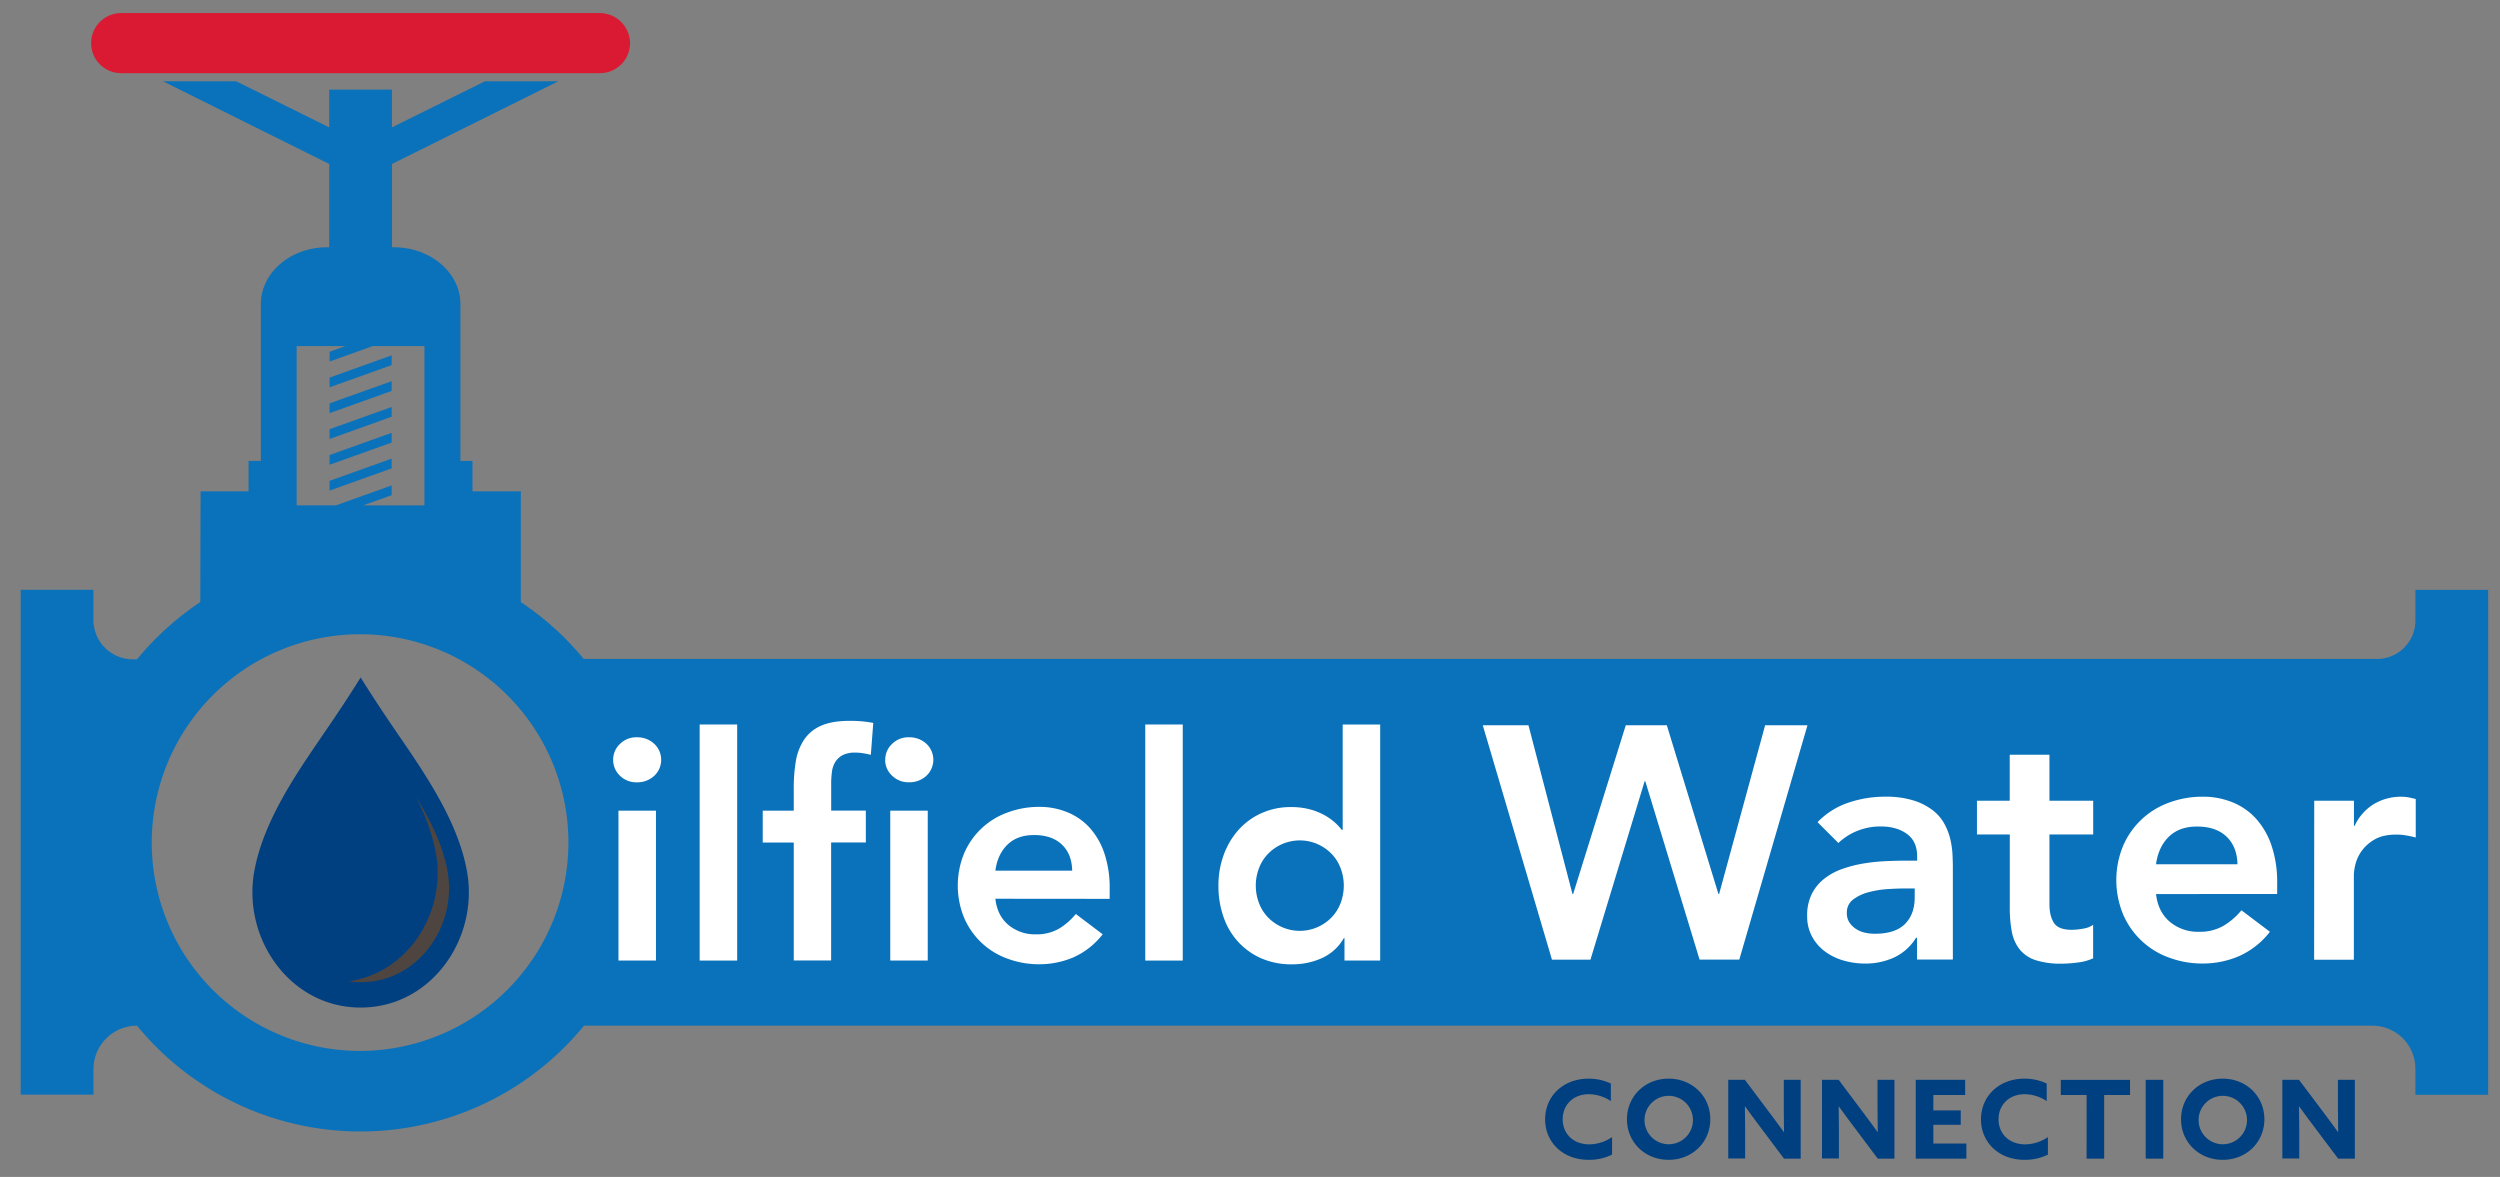 <svg xmlns="http://www.w3.org/2000/svg" viewBox="0 0 1200 564.92"><rect x="0" y="0" width="1200" height="564.92" fill="#808080" stroke="none"/><defs><style>.cls-1{isolation:isolate;}.cls-2{fill:#0a72ba;}.cls-3{fill:#da1a32;}.cls-4,.cls-6{fill:#004081;}.cls-4,.cls-5{fill-rule:evenodd;}.cls-5{fill:#4e4540;mix-blend-mode:screen;}.cls-7{fill:#fff;}</style></defs><title>OWCLogo</title><g class="cls-1"><g id="Layer_1" data-name="Layer 1"><g id="Pipe_Valve" data-name="Pipe &amp; Valve"><path class="cls-2" d="M1159.39,283.15v14.69a18.46,18.46,0,0,1-18.47,18.46H280.21A139.57,139.57,0,0,0,250,289l0-53.15H226.8V221.26H221V145.94c0-15-14.34-27.25-31.91-27.25h-.92v-40L268,39H232.8L188.13,61.14V43H158V61.14L113.33,39H78.18L158,78.69v40H157c-17.52,0-31.79,12.22-31.79,27.25v75.32h-5.9v14.57H96.28L96.14,289a139.4,139.4,0,0,0-30.38,27.47h-2a18.91,18.91,0,0,1-18.91-18.9V283.11H9.94V525.44H44.87V513.21a20.88,20.88,0,0,1,20.89-20.88h0a138.71,138.71,0,0,0,214.57,0h858.41A20.65,20.65,0,0,1,1159.39,513v12.51h34.93V283.15ZM172.84,504.44a100,100,0,1,1,100-100A100.14,100.14,0,0,1,172.84,504.44ZM142.4,166.11h23.42l-7.62,2.73v4.68l20.71-7.41h24.82v76.47h-29.4L188,237.69V233l-26.75,9.57H142.4Z"></path><polygon class="cls-2" points="158.2 206.01 187.99 195.35 187.99 200.03 158.2 210.7 158.2 206.01"></polygon><polygon class="cls-2" points="158.2 218.41 187.99 207.75 187.99 212.43 158.2 223.09 158.2 218.41"></polygon><polygon class="cls-2" points="158.2 230.8 187.99 220.13 187.99 224.82 158.2 235.48 158.2 230.8"></polygon><polygon class="cls-2" points="158.2 181.23 187.99 170.57 187.99 175.25 158.2 185.91 158.2 181.23"></polygon><polygon class="cls-2" points="158.2 193.62 187.99 182.96 187.99 187.64 158.2 198.31 158.2 193.62"></polygon><path id="Handle" class="cls-3" d="M58.16,35.12H287.92a14.43,14.43,0,0,0,14.34-16.58A14.64,14.64,0,0,0,287.7,6.28H58.16a14.42,14.42,0,0,0,0,28.84Z"></path><path id="Oil_Drop" data-name="Oil Drop" class="cls-4" d="M173.1,325.2c-6.21,10-12.77,19.74-19.42,29.42-11.55,16.84-24,35.5-29.67,55.27a81.65,81.65,0,0,0-2,8.62c-5.64,32.11,17.25,65.12,51.1,65.12s56.73-33,51.09-65.12c-4-22.9-18.72-45-31.68-63.89-6.65-9.68-13.2-19.44-19.41-29.42"></path><path class="cls-5" d="M214.84,418.3c-2.19-12.44-8.24-24.58-15.15-35.86,4.42,8.84,7.92,18,9.56,27.3,5,28.36-13.52,57.44-42,61.27a40.89,40.89,0,0,0,5.91.44C200.76,471.45,219.45,444.51,214.84,418.3Z"></path></g><g id="Connection"><path class="cls-6" d="M773.79,554.22a24.94,24.94,0,0,1-11.24,2.5c-12.35,0-20.89-8.41-20.89-19.43s8.54-19.54,20.89-19.54a25,25,0,0,1,10.66,2.35v8.41a19.71,19.71,0,0,0-10.61-3.29c-7.42,0-12.51,5.12-12.51,12s4.93,12.07,12.83,12.07a19.47,19.47,0,0,0,10.87-3.5Z"></path><path class="cls-6" d="M780.94,537.24c0-11,8.65-19.49,20-19.49s20,8.46,20,19.49-8.64,19.48-20,19.48S780.94,548.26,780.94,537.24Zm31.66,0a11.62,11.62,0,1,0-11.61,12A11.61,11.61,0,0,0,812.6,537.24Z"></path><path class="cls-6" d="M844.88,540.89c-2.49-3.29-4.83-6.47-7.21-9.77l-.11,0c.06,3.61.11,7.27.11,10.93v14h-8.11V518.32h8L849,533.58c2.5,3.29,4.83,6.48,7.22,9.77l.1-.05c-.05-3.61-.1-7.26-.1-10.92V518.32h8.11v37.83h-8Z"></path><path class="cls-6" d="M889.89,540.89c-2.5-3.29-4.83-6.47-7.21-9.77l-.11,0c0,3.61.11,7.27.11,10.93v14h-8.12V518.32h8L894,533.58c2.5,3.29,4.83,6.48,7.21,9.77l.11-.05c-.05-3.61-.11-7.26-.11-10.92V518.32h8.12v37.83h-8Z"></path><path class="cls-6" d="M919.57,518.32h23.7v7.27H928V533h13.15v6.9H928v9h15.86v7.26H919.57Z"></path><path class="cls-6" d="M983,554.22a24.94,24.94,0,0,1-11.24,2.5c-12.35,0-20.89-8.41-20.89-19.43s8.54-19.54,20.89-19.54a25,25,0,0,1,10.66,2.35v8.41a19.7,19.7,0,0,0-10.6-3.29c-7.43,0-12.52,5.12-12.52,12s4.93,12.07,12.83,12.07a19.47,19.47,0,0,0,10.87-3.5Z"></path><path class="cls-6" d="M1001.58,525.59h-12.4v-7.27h33.24v7.27H1010v30.56h-8.43Z"></path><path class="cls-6" d="M1029.94,518.32h8.43v37.83h-8.43Z"></path><path class="cls-6" d="M1046.9,537.24c0-11,8.65-19.49,20-19.49s20,8.46,20,19.49-8.64,19.48-20,19.48S1046.9,548.26,1046.9,537.24Zm31.66,0a11.62,11.62,0,1,0-11.61,12A11.61,11.61,0,0,0,1078.56,537.24Z"></path><path class="cls-6" d="M1110.84,540.89c-2.49-3.29-4.82-6.47-7.21-9.77l-.11,0c.06,3.61.11,7.27.11,10.93v14h-8.11V518.32h8L1115,533.58c2.49,3.29,4.82,6.48,7.21,9.77l.11-.05c-.06-3.61-.11-7.26-.11-10.92V518.32h8.11v37.83h-8Z"></path></g><g id="Oilfield"><path class="cls-7" d="M294.32,364.69a10.33,10.33,0,0,1,3.22-7.56,11.07,11.07,0,0,1,8.17-3.23A11.89,11.89,0,0,1,314,357a10.52,10.52,0,0,1,0,15.43,11.89,11.89,0,0,1-8.32,3.08,11.07,11.07,0,0,1-8.17-3.23A10.34,10.34,0,0,1,294.32,364.69Zm2.54,24.44h18v71.94h-18Z"></path><path class="cls-7" d="M335.84,347.76h18V461.07h-18Z"></path><path class="cls-7" d="M381,404.42H366.11V389.13H381v-10.2A80,80,0,0,1,382,365.37,26.52,26.52,0,0,1,386,355a18.67,18.67,0,0,1,8.17-6.67q5.25-2.32,13.64-2.32A58.06,58.06,0,0,1,419.17,347L418,362.3c-1.3-.3-2.54-.55-3.74-.75a22.79,22.79,0,0,0-3.75-.3,12.79,12.79,0,0,0-6,1.2,9.21,9.21,0,0,0-3.52,3.22,11.78,11.78,0,0,0-1.65,4.72,41.47,41.47,0,0,0-.37,5.7v13h16.63v15.29H398.94v56.65H381Zm43.92-39.73a10.33,10.33,0,0,1,3.22-7.56,11.07,11.07,0,0,1,8.17-3.23,11.89,11.89,0,0,1,8.32,3.08,10.52,10.52,0,0,1,0,15.43,11.89,11.89,0,0,1-8.32,3.08,11.07,11.07,0,0,1-8.17-3.23A10.34,10.34,0,0,1,424.87,364.69Zm2.4,24.44h18v71.94h-18Z"></path><path class="cls-7" d="M477.78,431.4q.9,8.09,6.29,12.59a19.75,19.75,0,0,0,13,4.49,21.46,21.46,0,0,0,11.32-2.77,31.35,31.35,0,0,0,8-7l12.89,9.74a36.6,36.6,0,0,1-14.09,11.1,41.66,41.66,0,0,1-16.34,3.29,43.2,43.2,0,0,1-15.29-2.7,35.72,35.72,0,0,1-20.76-19.56,40.71,40.71,0,0,1,0-31A35.72,35.72,0,0,1,483.62,390a43.2,43.2,0,0,1,15.29-2.7A35,35,0,0,1,512.63,390a29.47,29.47,0,0,1,10.64,7.57,35.11,35.11,0,0,1,6.89,12.22,51.72,51.72,0,0,1,2.48,16.71v4.95Zm36.87-13.49q-.15-7.95-4.95-12.52t-13.34-4.57q-8.08,0-12.81,4.64t-5.77,12.45Z"></path><path class="cls-7" d="M549.72,347.76h18V461.07h-18Z"></path><path class="cls-7" d="M645.35,450.28h-.3a23.1,23.1,0,0,1-10.49,9.59,34,34,0,0,1-14.24,3A36,36,0,0,1,605.41,460a33.41,33.41,0,0,1-11.17-8,34.27,34.27,0,0,1-7-12,44.79,44.79,0,0,1-2.39-14.84,42.48,42.48,0,0,1,2.54-14.84,36.87,36.87,0,0,1,7.12-12,32.81,32.81,0,0,1,11-8,33.69,33.69,0,0,1,14.09-2.92,34.68,34.68,0,0,1,9,1.05,31.5,31.5,0,0,1,6.9,2.69,27.51,27.51,0,0,1,5.09,3.53,25.6,25.6,0,0,1,3.45,3.67h.45V347.76h18V461.07H645.35ZM602.78,425.1a23.33,23.33,0,0,0,1.43,8.09,20.15,20.15,0,0,0,4.19,6.9,21.25,21.25,0,0,0,31,0,20.33,20.33,0,0,0,4.2-6.9,23.76,23.76,0,0,0,0-16.18,20.33,20.33,0,0,0-4.2-6.9,21.25,21.25,0,0,0-31,0,20.15,20.15,0,0,0-4.19,6.9A23.33,23.33,0,0,0,602.78,425.1Z"></path></g><g id="Water"><path class="cls-7" d="M711.73,348.12h21.93l21.13,81h.32l25.26-81h19.7l24.78,81h.32l22.09-81h20.33L834.86,460.61H815.8L789.74,375h-.32l-26,85.64H744.94Z"></path><path class="cls-7" d="M920.18,450.12h-.47a24.64,24.64,0,0,1-10.49,9.45,32.91,32.91,0,0,1-14,2.94A36.88,36.88,0,0,1,885,461.08a27.65,27.65,0,0,1-8.9-4.29,22,22,0,0,1-6.27-7.15,20.25,20.25,0,0,1-2.39-10,22.94,22.94,0,0,1,2.23-10.56,21.7,21.7,0,0,1,6-7.31,30.11,30.11,0,0,1,8.66-4.69,59.34,59.34,0,0,1,10.24-2.62,91.57,91.57,0,0,1,10.73-1.11q5.4-.24,10.17-.24h4.76V411q0-7.16-4.92-10.73t-12.55-3.57a29.46,29.46,0,0,0-11.28,2.14,28.44,28.44,0,0,0-9.06,5.8l-10-10a36.89,36.89,0,0,1,14.85-9.37,54.62,54.62,0,0,1,17.56-2.86,44.53,44.53,0,0,1,13.67,1.82,30.13,30.13,0,0,1,9.21,4.69,20.93,20.93,0,0,1,5.64,6.6,30.52,30.52,0,0,1,2.86,7.54,41,41,0,0,1,1,7.39q.17,3.57.16,6.27v43.86H920.18Zm-1.11-23.67h-4q-4,0-8.9.31a47.57,47.57,0,0,0-9.29,1.51,21.21,21.21,0,0,0-7.39,3.5,7.62,7.62,0,0,0-3,6.43,8.12,8.12,0,0,0,1.19,4.53,10.9,10.9,0,0,0,3.1,3.1,12.89,12.89,0,0,0,4.29,1.83,21,21,0,0,0,4.77.55q9.84,0,14.53-4.68t4.69-12.79Z"></path><path class="cls-7" d="M948.94,400.55V384.34h15.73V362.26h19.06v22.08h21v16.21h-21v33.36q0,5.73,2.15,9.06t8.5,3.34a31,31,0,0,0,5.56-.56,11.56,11.56,0,0,0,4.76-1.83V460a24.56,24.56,0,0,1-7.38,2,60.31,60.31,0,0,1-7.71.56,39.07,39.07,0,0,1-12.47-1.67,16.41,16.41,0,0,1-7.63-5.08,19.37,19.37,0,0,1-3.81-8.5,59.48,59.48,0,0,1-1-11.76V400.55Z"></path><path class="cls-7" d="M1034.89,429.15q1,8.58,6.67,13.34a20.89,20.89,0,0,0,13.83,4.77,22.74,22.74,0,0,0,12-2.94,33.26,33.26,0,0,0,8.5-7.39l13.67,10.33A38.72,38.72,0,0,1,1074.61,459a44,44,0,0,1-17.32,3.49,45.65,45.65,0,0,1-16.2-2.86,37.89,37.89,0,0,1-22-20.73,43.11,43.11,0,0,1,0-32.89,37.89,37.89,0,0,1,22-20.73,45.65,45.65,0,0,1,16.2-2.86,37.12,37.12,0,0,1,14.54,2.78,31.11,31.11,0,0,1,11.28,8,37.19,37.19,0,0,1,7.31,12.95,54.88,54.88,0,0,1,2.62,17.72v5.24Zm39.09-14.3q-.17-8.43-5.25-13.27t-14.14-4.84q-8.58,0-13.58,4.92t-6.12,13.19Z"></path><path class="cls-7" d="M1110.83,384.34h19.07v12.08h.32a24,24,0,0,1,9-10.33,25.1,25.1,0,0,1,13.51-3.65,18.33,18.33,0,0,1,3.41.31c1.12.22,2.25.48,3.42.8V402c-1.59-.42-3.15-.77-4.69-1a26,26,0,0,0-4.52-.4q-6.68,0-10.73,2.46a19.49,19.49,0,0,0-6.19,5.64,18.87,18.87,0,0,0-2.87,6.36,24.43,24.43,0,0,0-.71,4.76v40.84h-19.07Z"></path></g></g></g></svg>